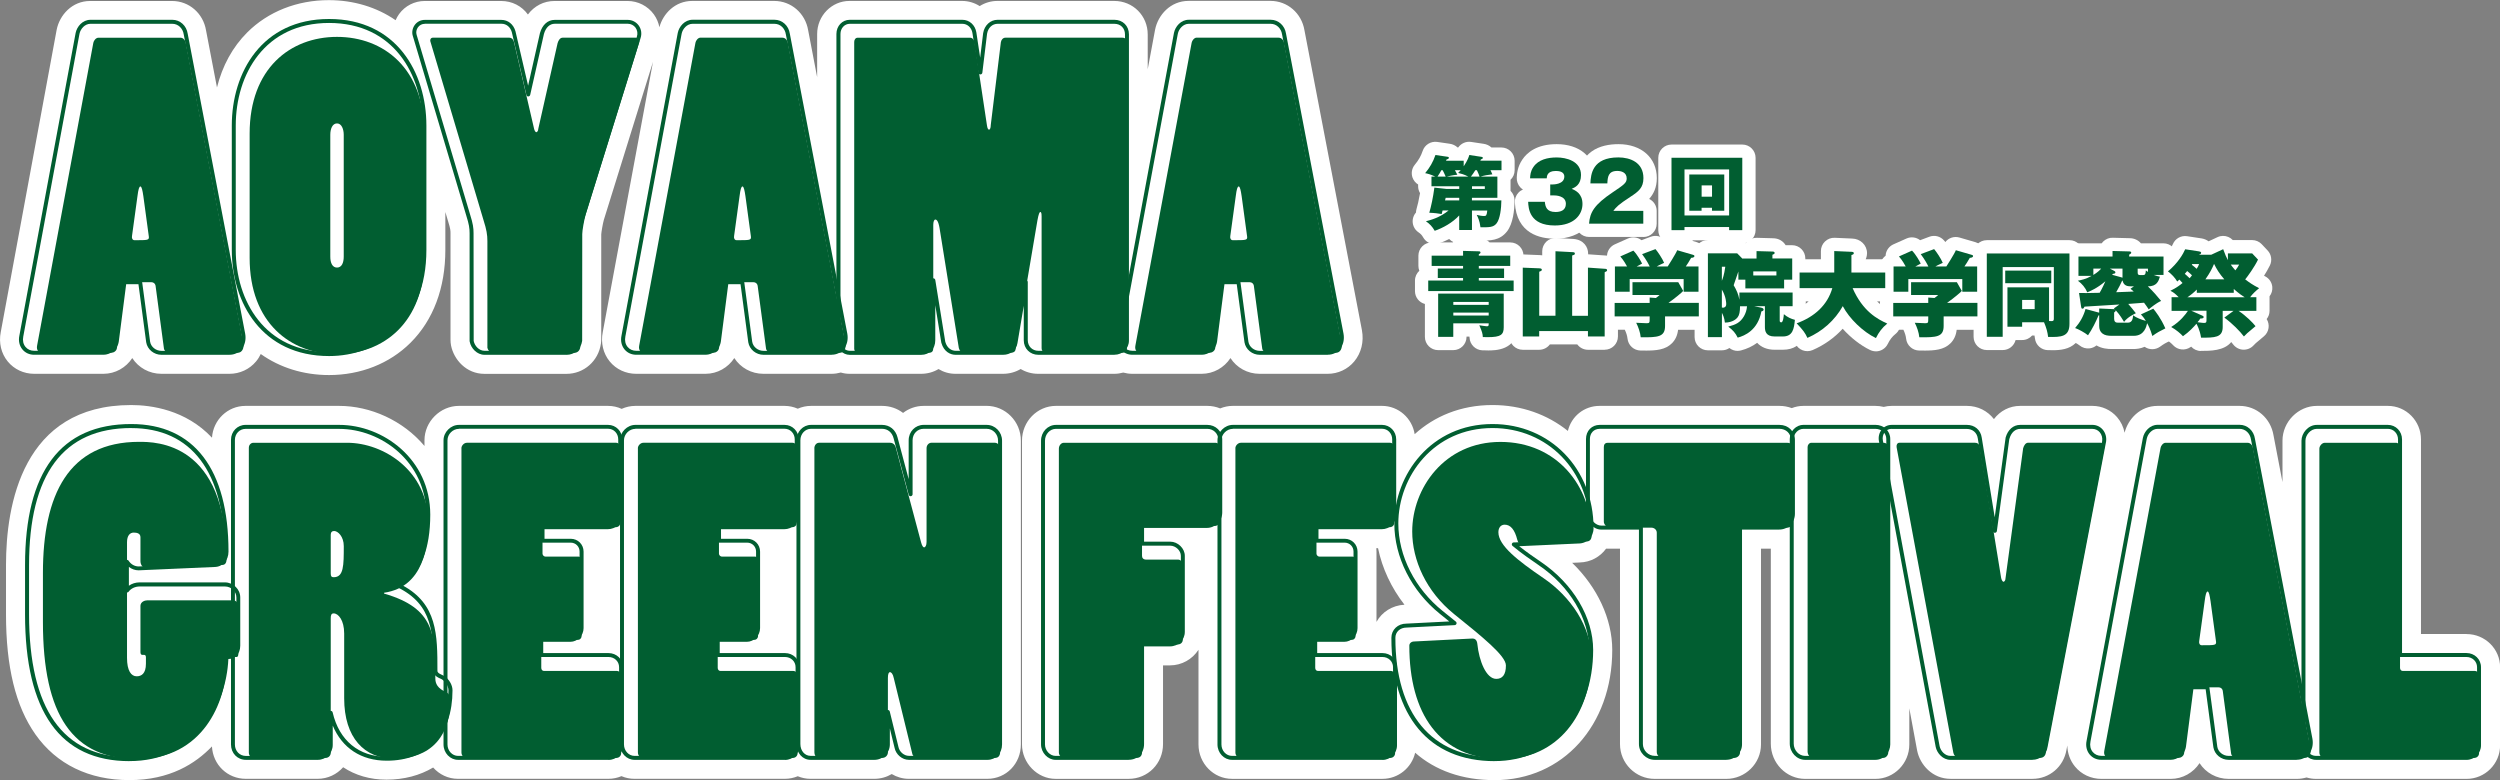 <?xml version="1.0" encoding="UTF-8"?>
<svg id="_レイヤー_2" data-name="レイヤー 2" xmlns="http://www.w3.org/2000/svg" width="561.92" height="175.34" viewBox="0 0 561.92 175.34">
  <rect x="0" y="0" width="561.92" height="175.34" fill="#808080" stroke="none"/>
  <defs>
    <style>
      .cls-1 {
        fill: #fff;
      }

      .cls-2 {
        fill: #015e31;
      }
    </style>
  </defs>
  <g id="_レイヤー_8" data-name="レイヤー 8">
    <g>
      <g>
        <path class="cls-1" d="M7.67,84.02h15.58c2.67,0,5.08-1.39,6.48-3.54,1.38,2.15,3.81,3.54,6.55,3.54h15.3c2.32,0,4.5-1.01,5.97-2.78.43-.51.78-1.07,1.06-1.67,4.31,3.07,9.63,4.73,15.35,4.73,7.09,0,13.59-2.57,18.3-7.25,5.13-5.1,7.84-12.32,7.84-20.88v-8.52l.58,1.97s.02.08.04.12c.54,1.71.54,2.15.54,2.66v23.99c0,.42.04.85.12,1.27.63,3.16,3.41,6.37,7.51,6.37h18.42c3.93,0,7.19-2.86,7.76-6.81.04-.31.07-.61.07-.92v-23.62c.03-.56.34-2.37.58-3.25l11.05-35.52-11.29,60.73c-.48,2.4.09,4.81,1.57,6.61,1.44,1.76,3.61,2.77,5.94,2.77h15.58c2.67,0,5.08-1.39,6.48-3.54,1.38,2.15,3.81,3.54,6.55,3.54h15.3c.72,0,1.42-.11,2.09-.29.63.19,1.29.29,1.97.29h16.05c1.47,0,2.81-.39,3.94-1.07,1.13.69,2.43,1.07,3.8,1.07h10.67c1.48,0,2.84-.39,4-1.08,1.14.69,2.48,1.08,3.94,1.08h17.09c.7,0,1.37-.1,2.02-.28.66.18,1.34.28,2.04.28h15.58c2.67,0,5.08-1.39,6.48-3.54,1.38,2.15,3.81,3.54,6.55,3.54h15.3c2.32,0,4.5-1.01,5.97-2.78,1.57-1.88,2.21-4.42,1.73-7.02l-12.92-67.42c-.64-3.84-3.82-6.6-7.63-6.6h-18.42c-4.09,0-6.87,3.2-7.52,6.45l-1.66,8.91v-7.81c0-4.23-3.31-7.54-7.54-7.54h-26.25c-1.45,0-2.82.42-3.98,1.16-1.15-.74-2.51-1.16-3.96-1.16h-25.31c-4,0-7.26,3.34-7.26,7.44v9.7l-2.02-10.54c-.64-3.84-3.82-6.6-7.63-6.6h-18.42c-3.86,0-6.56,2.85-7.39,5.91-.2-1.02-.61-2.01-1.23-2.87-1.37-1.9-3.58-3.03-5.92-3.03h-16.43c-2.41,0-4.55,1.13-5.97,3.04-1.39-1.91-3.56-3.04-6.02-3.04h-17.19c-2.27,0-4.42,1.1-5.75,2.94-.31.43-.57.9-.78,1.38-4.24-2.92-9.43-4.51-15.01-4.51-7.14,0-13.66,2.58-18.35,7.27-3.29,3.29-5.58,7.49-6.79,12.36l-2.46-12.84c-.64-3.84-3.82-6.6-7.63-6.6h-18.42c-4.09,0-6.87,3.2-7.52,6.45L.17,74.64c-.48,2.4.09,4.81,1.57,6.61,1.44,1.76,3.61,2.77,5.94,2.77Z"/>
        <path class="cls-1" d="M221.77,91.23h-14.17c-1.73,0-3.34.59-4.62,1.58-1.32-1.01-2.95-1.58-4.73-1.58h-15.96c-1.06,0-2.06.23-2.98.63-.91-.4-1.92-.63-2.97-.63h-33.53c-1.09,0-2.13.24-3.08.67-.93-.43-1.97-.67-3.06-.67h-33.53c-4.19,0-7.73,3.54-7.73,7.73v1.28c-4.84-5.76-12.18-9.01-19.19-9.01h-21.06c-3.99,0-7.26,3.16-7.51,7.15-5.92-6.3-13.72-7.34-18.17-7.34-24.47,0-28.13,22.53-28.13,35.96v11.05c0,11.86,2.16,20.69,6.6,27,4.74,6.73,12.05,10.29,21.14,10.29s14.84-3.7,18.55-7.57c.22,4.12,3.48,7.28,7.61,7.28h16.15c2.28,0,4.33-1.01,5.73-2.6,2.72,1.8,6.02,2.79,9.75,2.79,3.92,0,7.52-.95,10.48-2.73,1.38,1.56,3.36,2.54,5.57,2.54h33.81c1.04,0,2.04-.21,2.95-.6.9.39,1.88.6,2.91.6h33.81c1.03,0,2.01-.21,2.9-.58.88.37,1.84.58,2.86.58h14.35c1.43,0,2.77-.39,3.92-1.07,1.13.68,2.45,1.07,3.82,1.07h17.66c4.23,0,7.54-3.39,7.54-7.73v-68.28c0-4.31-3.47-7.82-7.73-7.82Z"/>
        <path class="cls-1" d="M554.38,142.51h-10.22v-43.74c0-4.16-3.34-7.54-7.44-7.54h-15.96c-4.19,0-7.73,3.58-7.73,7.82v9.32l-2.02-10.54c-.64-3.84-3.82-6.6-7.63-6.6h-18.42c-3.92,0-6.63,2.93-7.42,6.03-.25-1.29-.83-2.51-1.7-3.51-1.39-1.6-3.4-2.52-5.52-2.52h-16.24c-2.38,0-4.49,1.1-5.91,2.97-1.4-1.83-3.6-2.97-6.08-2.97h-16.9c-.61,0-1.21.08-1.79.23-.61-.15-1.24-.23-1.9-.23h-16.15c-.92,0-1.8.18-2.62.5-.86-.32-1.79-.5-2.77-.5h-40.42c-3.5,0-6.35,2.36-7.13,5.63-4.57-3.67-10.42-5.82-16.95-5.82-7.18,0-13.1,2.57-17.49,6.55-.56-3.6-3.64-6.36-7.34-6.36h-33.53c-1,0-1.96.21-2.85.57-.9-.37-1.88-.57-2.91-.57h-34c-4.21,0-7.63,3.51-7.63,7.82v68.28c0,4.19,3.45,7.73,7.54,7.73h16.43c4.33,0,7.73-3.44,7.73-7.82v-17.68h1.53c2.71,0,5.08-1.4,6.44-3.51v21.28c0,4.26,3.38,7.73,7.54,7.73h33.81c3.58,0,6.58-2.52,7.35-5.87,4.54,4,10.58,6.16,17.87,6.16,15.31,0,26.43-12.31,26.43-29.26,0-6.98-3.36-14.11-9.01-19.58l1.68-.08c2.47-.06,4.61-1.27,5.95-3.11h3.12v43.93c0,4.31,3.51,7.82,7.82,7.82h16.05c4.31,0,7.82-3.47,7.82-7.73v-44.02h2.21v43.83c0,4.37,3.47,7.92,7.73,7.92h15.77c4.21,0,7.63-3.47,7.63-7.73v-8.13l1.76,9.5c.63,3.16,3.42,6.35,7.51,6.35h18.42c3.81,0,6.99-2.72,7.63-6.5l.19-1c.04,1.75.64,3.41,1.73,4.74,1.44,1.76,3.61,2.77,5.94,2.77h15.58c2.67,0,5.08-1.39,6.48-3.54,1.38,2.15,3.81,3.54,6.55,3.54h15.3c.76,0,1.49-.12,2.2-.32.68.21,1.4.32,2.15.32h33.81c4.16,0,7.54-3.38,7.54-7.54v-17.57c0-4.1-3.38-7.44-7.54-7.44ZM309.39,139.78v-15.79c0-.26-.01-.52-.04-.77h.39c.94,4.53,2.97,8.89,5.94,12.7-2.75.14-5.07,1.65-6.29,3.86Z"/>
      </g>
      <g>
        <path class="cls-2" d="M51.59,79.75h-15.3c-1.69,0-3.16-1.21-3.43-2.81l-1.74-13.06h-2.76l-1.66,12.88c-.27,1.87-1.96,2.98-3.44,2.98H7.67c-1.06,0-2-.43-2.64-1.21-.67-.82-.92-1.91-.68-3.07L17,7.41c.29-1.44,1.55-2.96,3.33-2.96h18.42c1.73,0,3.18,1.32,3.44,3.14l12.92,67.42c.24,1.3-.06,2.57-.82,3.48-.67.81-1.63,1.25-2.69,1.25ZM27.97,62.99h3.54c.22,0,.41.17.44.39l1.79,13.43c.19,1.16,1.29,2.05,2.55,2.05h15.3c.8,0,1.51-.33,2.01-.93.59-.71.82-1.71.63-2.74L41.3,7.75c-.2-1.4-1.27-2.4-2.56-2.4h-18.42c-1.25,0-2.23,1.14-2.45,2.23L5.23,75.64c-.18.9,0,1.72.5,2.33.47.57,1.16.88,1.95.88h15.58c1.1,0,2.36-.83,2.56-2.21l1.71-13.26c.03-.22.22-.39.44-.39Z"/>
        <path class="cls-2" d="M73.97,80.03c-15.11,0-21.87-11.98-21.87-23.86v-27.95c0-11.92,6.76-23.95,21.87-23.95s21.87,12.03,21.87,23.95v27.95c0,16.48-10.99,23.86-21.87,23.86ZM73.97,5.16c-14.49,0-20.98,11.58-20.98,23.06v27.95c0,11.43,6.49,22.96,20.98,22.96,10.44,0,20.98-7.1,20.98-22.96v-27.95c0-11.48-6.49-23.06-20.98-23.06Z"/>
        <path class="cls-2" d="M127.32,79.75h-18.42c-1.71,0-3.04-1.49-3.32-2.93l-.03-.17v-24.25c0-1.07-.12-1.97-.75-3.95l-12.01-40.36c-.26-.78-.1-1.73.42-2.46.53-.74,1.36-1.16,2.28-1.16h17.19c1.51,0,2.73.98,3.18,2.56l2.84,12.22,2.66-11.81c.53-1.87,1.76-2.97,3.31-2.97h16.43c.97,0,1.89.47,2.46,1.26.58.81.74,1.86.42,2.82l-12.36,39.71c-.33,1.18-.75,3.58-.75,4.34l-.02,24.02c-.27,1.85-1.72,3.14-3.53,3.14ZM95.5,5.35c-.63,0-1.2.29-1.56.79-.36.5-.47,1.14-.3,1.67l12.01,40.37c.66,2.08.79,3.05.79,4.21l.03,24.25c.22,1.09,1.19,2.21,2.45,2.21h18.42c1.36,0,2.45-.98,2.65-2.38l.02-.12v-23.77c0-.84.42-3.33.78-4.6l12.36-39.73c.23-.69.12-1.45-.29-2.02-.4-.55-1.05-.89-1.73-.89h-16.43c-1.14,0-2.03.84-2.44,2.3l-3.09,13.69c-.05.2-.23.35-.43.35h0c-.21,0-.39-.14-.43-.35l-3.27-14.1c-.33-1.16-1.22-1.89-2.32-1.89h-17.19Z"/>
        <path class="cls-2" d="M186.92,79.75h-15.3c-1.69,0-3.16-1.21-3.43-2.81l-1.74-13.06h-2.76l-1.66,12.88c-.27,1.87-1.96,2.98-3.44,2.98h-15.58c-1.06,0-2-.43-2.64-1.21-.67-.82-.92-1.91-.68-3.07l12.65-68.06c.29-1.44,1.55-2.96,3.33-2.96h18.42c1.73,0,3.18,1.32,3.44,3.14l12.92,67.42c.24,1.3-.06,2.57-.82,3.48-.67.81-1.63,1.25-2.69,1.25ZM163.3,62.99h3.54c.22,0,.41.17.44.39l1.79,13.43c.19,1.16,1.29,2.05,2.55,2.05h15.3c.8,0,1.51-.33,2.01-.93.59-.71.82-1.71.63-2.74l-12.92-67.44c-.2-1.4-1.27-2.4-2.56-2.4h-18.42c-1.25,0-2.23,1.14-2.45,2.23l-12.65,68.06c-.18.9,0,1.72.5,2.33.47.57,1.16.88,1.95.88h15.58c1.1,0,2.36-.83,2.56-2.21l1.71-13.26c.03-.22.22-.39.44-.39Z"/>
        <path class="cls-2" d="M250.47,79.75h-17.09c-1.86,0-3.27-1.41-3.27-3.27v-7.75l-1.42,8.41c-.26,1.56-1.56,2.61-3.24,2.61h-10.67c-1.17,0-2.62-.7-3.18-2.65l-.03-.1-1.35-8.41v7.9c0,1.93-1.31,3.27-3.18,3.27h-16.05c-1.59,0-2.99-1.44-2.99-3.08V7.63c0-1.78,1.31-3.18,2.99-3.18h25.31c1.58,0,2.87,1.15,3.15,2.81l.86,5.71.67-5.52c.29-1.77,1.63-3,3.25-3h26.25c1.89,0,3.27,1.38,3.27,3.27v68.84c0,1.78-1.44,3.18-3.27,3.18ZM230.56,62.97s.02,0,.04,0c.23.02.41.21.41.44v13.06c0,1.36,1.02,2.38,2.38,2.38h17.09c1.33,0,2.38-1,2.38-2.28V7.73c0-1.4-.98-2.38-2.38-2.38h-26.25c-1.2,0-2.15.9-2.37,2.24l-1.06,8.75c-.03.22-.21.39-.44.39h0c-.22,0-.41-.16-.44-.38l-1.35-8.94c-.2-1.21-1.13-2.06-2.26-2.06h-25.31c-1.17,0-2.09,1-2.09,2.28v69.03c0,1.17.98,2.19,2.09,2.19h16.05c1.39,0,2.28-.93,2.28-2.38v-13.48c0-.23.18-.43.41-.44.23-.01.44.14.48.37l2.25,13.92c.42,1.48,1.48,2.01,2.33,2.01h10.67c1.22,0,2.17-.75,2.36-1.87l2.31-13.64c.04-.22.22-.37.44-.37Z"/>
        <path class="cls-2" d="M298.45,79.75h-15.3c-1.69,0-3.16-1.21-3.43-2.81l-1.74-13.06h-2.76l-1.66,12.88c-.27,1.87-1.96,2.98-3.44,2.98h-15.58c-1.06,0-2-.43-2.64-1.21-.67-.82-.92-1.91-.68-3.07l12.65-68.06c.29-1.44,1.55-2.96,3.33-2.96h18.42c1.73,0,3.18,1.32,3.44,3.14l12.92,67.42c.24,1.3-.06,2.57-.82,3.48-.67.81-1.63,1.25-2.69,1.25ZM274.83,62.99h3.54c.22,0,.41.17.44.39l1.79,13.43c.19,1.16,1.29,2.05,2.55,2.05h15.3c.8,0,1.51-.33,2.01-.93.59-.71.82-1.71.63-2.74l-12.92-67.44c-.2-1.4-1.27-2.4-2.56-2.4h-18.42c-1.25,0-2.23,1.14-2.45,2.23l-12.65,68.06c-.18.9,0,1.72.5,2.33.47.57,1.16.88,1.95.88h15.58c1.1,0,2.36-.83,2.56-2.21l1.71-13.26c.03-.22.22-.39.44-.39Z"/>
        <path class="cls-2" d="M29.11,171.08c-15.58,0-23.48-11.11-23.48-33.02v-11.05c0-21.03,8.03-31.7,23.86-31.7,14.11,0,21.87,10.18,21.87,28.67,0,2-1.34,3.46-3.18,3.46q-17.01.75-17.02.75h0c-.8,0-1.57-.28-2.19-.77v4.23c.67-.48,1.52-.75,2.4-.75h19.17c1.88,0,3.46,1.54,3.46,3.37v10.86c0,1.96-1.31,2.99-2.61,2.99h-.06c-.24,5.4-2.12,10.79-5.21,14.85-4.03,5.3-9.91,8.1-17.02,8.1ZM29.49,96.21c-15.24,0-22.96,10.36-22.96,30.8v11.05c0,21.32,7.6,32.12,22.59,32.12,16.4,0,21.14-14.73,21.35-22.51,0-.24.2-.43.45-.43h.49c.85,0,1.72-.65,1.72-2.09v-10.86c0-1.34-1.17-2.47-2.57-2.47h-19.17c-1.01,0-1.96.45-2.48,1.17-.11.16-.32.22-.5.16-.18-.06-.31-.23-.31-.42v-6.44c0-.2.13-.37.32-.43.19-.06.39.02.5.19.51.79,1.35,1.27,2.26,1.27h0s17-.75,17-.75c1.34,0,2.3-1.08,2.3-2.57,0-17.92-7.45-27.78-20.98-27.78Z"/>
        <path class="cls-2" d="M86.91,170.98c-5.72,0-10.01-2.84-12.12-7.89v4.34c0,1.85-1.51,3.36-3.36,3.36h-16.15c-1.92,0-3.36-1.49-3.36-3.46v-68.47c0-1.89,1.44-3.36,3.27-3.36h21.06c9.84,0,20.46,7.71,20.46,20.17,0,7.69-2.11,13.03-6.27,15.88,7.88,4.22,7.88,11.16,7.88,19.16,0,.26,0,.57,1.16,1.05l.3.15c1.12.67,1.93,2.03,1.93,3.24,0,9.91-5.53,15.83-14.79,15.83ZM74.34,159.78c.21,0,.39.14.43.35,1.47,6.33,5.9,9.96,12.13,9.96,8.7,0,13.9-5.58,13.9-14.94,0-.88-.66-1.97-1.5-2.47l-.18-.09c-1.59-.65-1.72-1.31-1.72-1.88,0-8.26,0-14.78-8.08-18.71-.15-.07-.24-.22-.25-.38,0-.16.08-.32.22-.4,4.32-2.55,6.51-7.78,6.51-15.54,0-11.91-10.16-19.28-19.56-19.28h-21.06c-1.33,0-2.38,1.09-2.38,2.47v68.47c0,1.46,1.06,2.57,2.47,2.57h16.15c1.36,0,2.47-1.11,2.47-2.47v-7.2c0-.23.17-.42.4-.44.02,0,.03,0,.05,0Z"/>
        <path class="cls-2" d="M136.77,170.79h-33.81c-1.8,0-3.27-1.55-3.27-3.46v-68.37c0-1.84,1.62-3.46,3.46-3.46h33.53c1.78,0,3.18,1.44,3.18,3.27v17c0,1.78-1.44,3.18-3.27,3.18h-14.2v2.15h5.89c1.62,0,2.89,1.27,2.89,2.89v17.19c0,1.67-1.37,3.08-2.99,3.08h-6.08v2.53h14.67c1.83,0,3.27,1.4,3.27,3.18v17.57c0,1.8-1.47,3.27-3.27,3.27ZM103.15,96.39c-1.37,0-2.57,1.2-2.57,2.57v68.37c0,1.42,1.07,2.57,2.38,2.57h33.81c1.31,0,2.38-1.07,2.38-2.38v-17.57c0-1.28-1.04-2.28-2.38-2.28h-15.12c-.25,0-.45-.2-.45-.45v-3.42c0-.25.2-.45.45-.45h6.53c1.13,0,2.09-1,2.09-2.19v-17.19c0-1.12-.88-2-2-2h-6.34c-.25,0-.45-.2-.45-.45v-3.04c0-.25.2-.45.45-.45h14.65c1.33,0,2.38-1,2.38-2.28v-17c0-1.33-1-2.38-2.28-2.38h-33.53Z"/>
        <path class="cls-2" d="M176.44,170.79h-33.81c-1.8,0-3.27-1.55-3.27-3.46v-68.37c0-1.84,1.62-3.46,3.46-3.46h33.53c1.78,0,3.18,1.44,3.18,3.27v17c0,1.78-1.44,3.18-3.27,3.18h-14.2v2.15h5.89c1.62,0,2.89,1.27,2.89,2.89v17.19c0,1.67-1.37,3.08-2.99,3.08h-6.08v2.53h14.67c1.83,0,3.27,1.4,3.27,3.18v17.57c0,1.8-1.47,3.27-3.27,3.27ZM142.82,96.39c-1.37,0-2.57,1.2-2.57,2.57v68.37c0,1.42,1.07,2.57,2.38,2.57h33.81c1.31,0,2.38-1.07,2.38-2.38v-17.57c0-1.28-1.04-2.28-2.38-2.28h-15.12c-.25,0-.45-.2-.45-.45v-3.42c0-.25.2-.45.45-.45h6.53c1.13,0,2.09-1,2.09-2.19v-17.19c0-1.12-.88-2-2-2h-6.34c-.25,0-.45-.2-.45-.45v-3.04c0-.25.2-.45.45-.45h14.65c1.33,0,2.38-1,2.38-2.28v-17c0-1.33-1-2.38-2.28-2.38h-33.53Z"/>
        <path class="cls-2" d="M221.95,170.79h-17.66c-1.5,0-2.92-1.19-3.22-2.71l-1.06-4.35v3.6c0,1.88-1.58,3.46-3.46,3.46h-14.35c-1.81,0-3.18-1.53-3.18-3.55v-68.28c0-1.91,1.47-3.46,3.27-3.46h15.96c1.72,0,3.05,1.08,3.49,2.82l2.5,9.37v-8.73c0-1.94,1.48-3.46,3.36-3.46h14.17c1.91,0,3.46,1.59,3.46,3.55v68.28c0,1.97-1.41,3.46-3.27,3.46ZM199.56,159.58c.2,0,.38.14.43.34l1.95,7.96c.22,1.12,1.28,2.01,2.35,2.01h17.66c1.36,0,2.38-1.1,2.38-2.57v-68.28c0-1.47-1.15-2.66-2.57-2.66h-14.17c-1.39,0-2.47,1.13-2.47,2.57v12.14c0,.22-.17.41-.39.44-.23.03-.43-.11-.49-.33l-3.38-12.66c-.34-1.35-1.32-2.16-2.62-2.16h-15.96c-1.31,0-2.38,1.15-2.38,2.57v68.28c0,1.52.98,2.66,2.28,2.66h14.35c1.39,0,2.57-1.18,2.57-2.57v-7.3c0-.23.17-.42.39-.44.02,0,.04,0,.05,0Z"/>
        <path class="cls-2" d="M253.69,170.79h-16.43c-1.74,0-3.27-1.62-3.27-3.46v-68.28c0-1.96,1.51-3.55,3.37-3.55h34c1.89,0,3.36,1.44,3.36,3.27v16.43c0,1.88-1.58,3.46-3.46,3.46h-14.11v3.09h5.89c1.71,0,3.27,1.51,3.27,3.18v17.09c0,1.83-1.48,3.27-3.36,3.27h-5.8v21.94c0,2.06-1.46,3.55-3.46,3.55ZM237.35,96.39c-1.36,0-2.47,1.19-2.47,2.66v68.28c0,1.37,1.11,2.57,2.38,2.57h16.43c1.54,0,2.57-1.07,2.57-2.66v-22.39c0-.25.2-.45.45-.45h6.24c1.39,0,2.47-1.04,2.47-2.38v-17.09c0-1.17-1.16-2.28-2.38-2.28h-6.34c-.25,0-.45-.2-.45-.45v-3.98c0-.25.2-.45.45-.45h14.55c1.39,0,2.57-1.18,2.57-2.57v-16.43c0-1.33-1.09-2.38-2.47-2.38h-34Z"/>
        <path class="cls-2" d="M310.73,170.79h-33.81c-1.8,0-3.27-1.55-3.27-3.46v-68.37c0-1.84,1.62-3.46,3.46-3.46h33.53c1.78,0,3.18,1.44,3.18,3.27v17c0,1.78-1.44,3.18-3.27,3.18h-14.2v2.15h5.89c1.62,0,2.89,1.27,2.89,2.89v17.19c0,1.67-1.37,3.08-2.99,3.08h-6.08v2.53h14.67c1.83,0,3.27,1.4,3.27,3.18v17.57c0,1.8-1.47,3.27-3.27,3.27ZM277.11,96.39c-1.37,0-2.57,1.2-2.57,2.57v68.37c0,1.42,1.07,2.57,2.38,2.57h33.81c1.31,0,2.38-1.07,2.38-2.38v-17.57c0-1.28-1.04-2.28-2.38-2.28h-15.12c-.25,0-.45-.2-.45-.45v-3.42c0-.25.2-.45.45-.45h6.53c1.13,0,2.09-1,2.09-2.19v-17.19c0-1.12-.88-2-2-2h-6.34c-.25,0-.45-.2-.45-.45v-3.04c0-.25.2-.45.45-.45h14.65c1.33,0,2.38-1,2.38-2.28v-17c0-1.33-1-2.38-2.28-2.38h-33.53Z"/>
        <path class="cls-2" d="M335.94,171.08c-14.74,0-23.2-10.11-23.2-27.73,0-1.81,1.45-3.18,3.36-3.18l9.65-.49c-.93-.75-2.08-1.68-2.08-1.68-6.43-5.19-10.27-12.79-10.27-20.34,0-10.98,8.25-22.35,22.06-22.35,12.96,0,22.72,10.05,22.72,23.39,0,1.97-1.45,3.46-3.36,3.46-8.44.39-11.92.55-13.36.61,1.72,1.36,3.58,2.64,4.88,3.52,7.25,4.91,11.75,12.49,11.75,19.79,0,14.71-9.11,24.99-22.16,24.99ZM335.47,96.21c-13.25,0-21.17,10.91-21.17,21.45,0,7.29,3.72,14.63,9.94,19.65,0,0,2.24,1.81,2.99,2.41.14.12.2.31.14.48-.06.18-.22.3-.4.31l-10.84.55c-1.43,0-2.49.98-2.49,2.28,0,17.06,8.13,26.84,22.3,26.84,12.52,0,21.26-9.91,21.26-24.1,0-7.01-4.35-14.31-11.35-19.05-1.56-1.07-3.9-2.67-5.88-4.33-.15-.12-.2-.33-.13-.5.07-.18.22-.29.44-.28h.17s14.35-.65,14.35-.65c1.43,0,2.49-1.1,2.49-2.57,0-12.82-9.39-22.49-21.83-22.49Z"/>
        <path class="cls-2" d="M387.98,170.79h-16.05c-1.93,0-3.55-1.63-3.55-3.55v-48.2h-8.44c-1.78,0-3.46-1.73-3.46-3.55v-16.81c0-1.84,1.3-3.18,3.08-3.18h40.42c1.97,0,3.46,1.45,3.46,3.36v16.62c0,1.99-1.56,3.55-3.55,3.55h-8.34v48.29c0,1.91-1.6,3.46-3.55,3.46ZM359.55,96.39c-1.29,0-2.19.94-2.19,2.28v16.81c0,1.32,1.29,2.66,2.57,2.66h8.89c.25,0,.45.2.45.45v48.64c0,1.44,1.22,2.66,2.66,2.66h16.05c1.47,0,2.66-1.15,2.66-2.57v-48.74c0-.25.2-.45.45-.45h8.79c1.49,0,2.66-1.17,2.66-2.66v-16.62c0-1.41-1.1-2.47-2.57-2.47h-40.42Z"/>
        <path class="cls-2" d="M421.51,170.79h-15.77c-1.88,0-3.46-1.67-3.46-3.65v-68.47c0-1.72,1.41-3.18,3.08-3.18h16.15c1.92,0,3.36,1.37,3.36,3.18v68.66c0,1.67-1.35,3.46-3.36,3.46ZM405.36,96.39c-1.19,0-2.19,1.05-2.19,2.28v68.47c0,1.49,1.17,2.76,2.57,2.76h15.77c1.48,0,2.47-1.33,2.47-2.57v-68.66c0-1.3-1.06-2.28-2.47-2.28h-16.15Z"/>
        <path class="cls-2" d="M456.82,170.79h-18.42c-1.71,0-3.03-1.49-3.32-2.92l-12.75-68.69c-.19-.94.04-1.92.63-2.64.54-.66,1.36-1.04,2.23-1.04h16.9c1.76,0,3.1,1.15,3.34,2.86l2.92,17.92,2.45-17.93c.51-1.78,1.73-2.85,3.28-2.85h16.24c.88,0,1.71.38,2.29,1.05.63.73.91,1.72.77,2.72l-13.14,68.57c-.24,1.7-1.68,2.94-3.42,2.94ZM425.19,96.39c-.6,0-1.16.26-1.54.72-.41.5-.58,1.23-.44,1.9l12.75,68.69c.22,1.08,1.19,2.2,2.44,2.2h18.42c1.29,0,2.36-.92,2.54-2.2l13.14-68.57c.1-.73-.1-1.46-.56-1.99-.41-.47-1-.74-1.62-.74h-16.24c-1.12,0-2.03.82-2.42,2.2l-.04.12-2.79,20.65c-.03.22-.22.38-.44.39-.26-.02-.41-.16-.45-.37l-3.4-20.88c-.18-1.26-1.17-2.1-2.46-2.1h-16.9Z"/>
        <path class="cls-2" d="M516.23,170.79h-15.3c-1.69,0-3.16-1.21-3.43-2.81l-1.74-13.06h-2.76l-1.66,12.88c-.27,1.87-1.96,2.98-3.44,2.98h-15.58c-1.06,0-2-.43-2.64-1.21-.67-.82-.92-1.91-.68-3.07l12.65-68.06c.29-1.44,1.55-2.96,3.33-2.96h18.42c1.73,0,3.18,1.32,3.44,3.14l12.92,67.42c.24,1.3-.06,2.57-.82,3.48-.67.81-1.63,1.25-2.69,1.25ZM492.61,154.03h3.54c.22,0,.41.17.44.39l1.79,13.43c.19,1.16,1.29,2.05,2.55,2.05h15.3c.8,0,1.51-.33,2.01-.93.59-.71.82-1.71.63-2.74l-12.92-67.44c-.2-1.4-1.27-2.4-2.56-2.4h-18.42c-1.25,0-2.23,1.14-2.45,2.23l-12.65,68.06c-.18.9,0,1.72.5,2.33.47.57,1.16.88,1.95.88h15.58c1.1,0,2.36-.83,2.56-2.21l1.71-13.26c.03-.22.22-.39.44-.39Z"/>
        <path class="cls-2" d="M554.38,170.79h-33.81c-1.8,0-3.27-1.55-3.27-3.46v-68.28c0-1.68,1.48-3.55,3.46-3.55h15.96c1.78,0,3.18,1.44,3.18,3.27v48.01h14.48c1.83,0,3.27,1.4,3.27,3.18v17.57c0,1.8-1.47,3.27-3.27,3.27ZM520.76,96.39c-1.45,0-2.57,1.43-2.57,2.66v68.28c0,1.42,1.07,2.57,2.38,2.57h33.81c1.31,0,2.38-1.07,2.38-2.38v-17.57c0-1.28-1.04-2.28-2.38-2.28h-14.93c-.25,0-.45-.2-.45-.45v-48.45c0-1.33-1-2.38-2.28-2.38h-15.96Z"/>
      </g>
      <g>
        <g>
          <path class="cls-1" d="M322.49,54.88c-1.04,0-2.04-.55-2.59-1.5-.31-.55-.57-.82-1.08-1.17-.97-.66-1.46-1.83-1.26-2.98.1-.56.35-1.06.71-1.47,0-.25.04-.51.11-.76.24-.83.54-2.05.8-3.59-.27-.45-.43-.98-.43-1.54v-.4c-.58-.35-1.02-.9-1.26-1.55-.35-.99-.15-2.1.52-2.9.83-.99,1.4-2,1.76-3.1.45-1.37,1.83-2.22,3.26-2.02l2.76.4c.72.09,1.35.4,1.83.85h.14c.63-.91,1.74-1.42,2.89-1.25l2.79.42c.69.09,1.31.39,1.79.83h2.23c1.65,0,2.98,1.34,2.98,2.98v2.13c0,.85-.35,1.61-.92,2.15v2.49s.03.03.04.04c.56.57.87,1.33.86,2.13-.02,2.19-.33,5.17-1.68,6.93-1.65,2.11-3.78,2.09-6.04,2.07-.02,0-.03,0-.05,0-.51.4-1.14.63-1.84.63h-2.87c-.88,0-1.66-.38-2.21-.98-.74.38-1.52.71-2.31.99-.32.11-.66.17-.98.17Z"/>
          <path class="cls-1" d="M349.46,53.65c-3.2,0-8.61-1.06-8.97-8.15-.04-.82.25-1.62.82-2.21.28-.3.62-.53,1-.69-.21-.13-.4-.29-.57-.46-.56-.59-.86-1.39-.82-2.2.04-.84.12-2.4,1.25-4.07,1.05-1.58,3.26-3.47,7.72-3.47,5.05,0,8.45,2.79,8.45,6.93,0,1.12-.21,2.1-.64,2.96.64,1,.96,2.19.96,3.56,0,3.77-2.88,7.82-9.21,7.82ZM349.68,46.94h0,0Z"/>
          <path class="cls-1" d="M369.36,53.26h-12.19c-.83,0-1.62-.34-2.18-.95-.56-.61-.85-1.42-.79-2.25.17-2.34.9-4.17,2.53-5.95-.53-.14-1.02-.42-1.4-.83-.56-.59-.86-1.38-.82-2.19.32-7.19,5.22-8.69,9.28-8.69,5.15,0,8.61,3.07,8.61,7.64,0,2.13-.76,3.6-1.72,4.67,1,.48,1.69,1.5,1.69,2.69v2.89c0,1.65-1.34,2.98-2.98,2.98Z"/>
          <path class="cls-1" d="M391.61,54.72h-2.96c-.73,0-1.41-.26-1.92-.7h-6.18c-.52.44-1.19.7-1.92.7h-2.92c-1.65,0-2.98-1.34-2.98-2.98v-16.27c0-1.65,1.34-2.98,2.98-2.98h15.91c1.65,0,2.98,1.34,2.98,2.98v16.27c0,1.65-1.34,2.98-2.98,2.98Z"/>
          <path class="cls-1" d="M334.42,78.76c-.44,0-.64,0-1.24-.02-1.54-.06-2.78-1.28-2.87-2.81,0-.09,0-.17-.03-.27h-.65v.06c0,1.65-1.34,2.98-2.98,2.98h-3.4c-1.65,0-2.98-1.34-2.98-2.98v-7.4c-1.29-.33-2.23-1.5-2.23-2.89v-2.36c0-.88.38-1.66.98-2.21-.13-.34-.21-.71-.21-1.09v-2.3c0-1.65,1.34-2.98,2.98-2.98h4.75c.07-.08.14-.17.22-.24.58-.56,1.37-.87,2.17-.84l3.61.1h0c.88,0,1.69.38,2.28.98h4.63c1.65,0,2.98,1.34,2.98,2.98v2.3c0,.38-.07.75-.21,1.09.6.55.98,1.33.98,2.21v2.36c0,1.39-.95,2.56-2.23,2.89v5.23c0,5.22-4.93,5.22-6.55,5.22Z"/>
          <path class="cls-1" d="M360.68,78.62h-3.76c-.98,0-1.86-.48-2.4-1.21h-6.16c-.54.73-1.42,1.21-2.4,1.21h-3.69c-1.65,0-2.98-1.34-2.98-2.98v-15.47c0-.81.33-1.59.92-2.15s1.38-.86,2.18-.83l3.74.15c.18,0,.35.03.51.05v-.91c0-.82.34-1.6.93-2.17.59-.56,1.39-.86,2.21-.81l3.92.21c2.27.19,3.26,1.84,3.26,3.29,0,.06,0,.11,0,.17.06,0,.11,0,.17,0l3.88.27c2.22.22,3.19,1.86,3.19,3.29,0,.78-.23,1.38-.54,1.84v13.06c0,1.65-1.34,2.98-2.98,2.98Z"/>
          <path class="cls-1" d="M369.86,78.79c-.36,0-.73,0-1.11,0-1.53-.02-2.79-1.18-2.94-2.7-.05-.55-.29-1.33-.61-1.98h-2.29c-1.65,0-2.98-1.34-2.98-2.98v-3.03c0-.48.11-.93.31-1.33-.16-.37-.25-.77-.25-1.2v-5.68c0-.99.48-1.86,1.21-2.4,0-.16.03-.32.06-.47.2-.93.83-1.71,1.7-2.1l2.94-1.31c1.02-.46,2.2-.3,3.06.38l2.08-.78c1.17-.44,2.5-.1,3.31.85.08.09.17.21.28.34.73-.93,1.97-1.36,3.18-1.01l3.51,1.02s.07.02.1.03c1.78.58,2.4,1.99,2.4,3.12,0,.06,0,.12,0,.18.57.54.92,1.31.92,2.16v5.68c0,.43-.09.83-.25,1.2.2.4.31.85.31,1.33v3.03c0,1.65-1.34,2.98-2.98,2.98h-4.64c-.14,1.25-.61,2.27-1.4,3.05-1.47,1.46-3.53,1.63-5.93,1.63Z"/>
          <path class="cls-1" d="M390.57,78.87c-.68,0-1.33-.23-1.86-.65-.48.33-1.06.52-1.69.52h-3.15c-1.65,0-2.98-1.34-2.98-2.98v-18.83c0-1.65,1.34-2.98,2.98-2.98h6.58c.71,0,1.4.26,1.94.71.1-.13.21-.26.32-.37.58-.56,1.36-.87,2.17-.84l3.59.1h0c1.36,0,2.34.67,2.88,1.56h1.45c1.65,0,2.98,1.34,2.98,2.98v4.76c0,.49-.12.95-.33,1.36.27.45.43.98.43,1.54v3.07c0,.39-.08.77-.21,1.11.52.6.8,1.4.72,2.23-.15,1.59-.59,6.45-5.66,6.45h-1.86c-1.67,0-3.02-.57-3.92-1.56-1.03.77-2.25,1.35-3.62,1.71-.26.07-.51.1-.77.1ZM398.36,57.27h0,0Z"/>
          <path class="cls-1" d="M421.65,78.97c-.43,0-.87-.09-1.29-.29-2.16-1.03-4.39-2.79-6.18-4.79-1.86,2.03-4.14,3.66-6.75,4.79-1.49.65-3.22-.01-3.9-1.48-.33-.72-.51-1.04-1.88-2.48-.69-.73-.97-1.76-.74-2.74.23-.98.94-1.77,1.89-2.12,1.5-.54,2.75-1.25,3.74-2.12h-2.06c-1.65,0-2.98-1.34-2.98-2.98v-3.51c0-1.65,1.34-2.98,2.98-2.98h4.8v-1.84c0-.81.33-1.59.92-2.15.59-.56,1.36-.87,2.19-.83l3.88.17c1.9.04,3.38,1.47,3.38,3.3,0,.19-.03.75-.3,1.36h4.37c1.65,0,2.98,1.34,2.98,2.98v3.51c0,1.65-1.34,2.98-2.98,2.98h-1.81c1.32,1.29,2.63,1.88,3.5,2.27.95.43,1.6,1.32,1.73,2.35.13,1.03-.29,2.06-1.1,2.7-.72.58-1.25,1.26-1.72,2.22-.51,1.06-1.58,1.69-2.69,1.69Z"/>
          <path class="cls-1" d="M432.48,78.79c-.36,0-.73,0-1.11,0-1.53-.02-2.79-1.18-2.94-2.7-.05-.55-.29-1.33-.61-1.98h-2.29c-1.65,0-2.98-1.34-2.98-2.98v-3.03c0-.48.11-.93.31-1.33-.16-.37-.25-.77-.25-1.2v-5.68c0-.99.48-1.86,1.21-2.4,0-.16.03-.32.06-.47.2-.93.83-1.71,1.7-2.1l2.94-1.31c1.02-.46,2.2-.3,3.06.38l2.08-.78c1.17-.44,2.5-.1,3.31.85.08.09.17.21.28.34.73-.93,1.97-1.36,3.18-1.01l3.51,1.02s.07.02.1.03c1.78.58,2.4,1.99,2.4,3.12,0,.06,0,.12,0,.18.57.54.92,1.31.92,2.16v5.68c0,.43-.09.83-.25,1.2.2.4.31.85.31,1.33v3.03c0,1.65-1.34,2.98-2.98,2.98h-4.64c-.14,1.25-.61,2.27-1.4,3.05-1.47,1.46-3.53,1.63-5.93,1.63Z"/>
          <path class="cls-1" d="M461.29,78.71c-.34,0-.68,0-1-.01-1.49-.03-2.73-1.16-2.9-2.63-.03-.22-.06-.43-.1-.66h-.53c-.55.63-1.35,1.02-2.25,1.02h-1.47c-.33,1.3-1.5,2.25-2.89,2.25h-3.57c-1.65,0-2.98-1.34-2.98-2.98v-18.74c0-1.65,1.34-2.98,2.98-2.98h18.58c1.65,0,2.98,1.34,2.98,2.98v15.82c0,1.83-.53,3.28-1.59,4.32-1.46,1.43-3.46,1.62-5.26,1.62Z"/>
          <path class="cls-1" d="M483.77,78.49c-.32,0-.64-.05-.95-.15-.28-.09-.53-.22-.77-.39-.96.42-1.88.5-2.46.5h-4.93c-.92,0-2.23-.09-3.44-.81-.42.35-.94.58-1.5.66-.84.11-1.68-.13-2.33-.68-.37-.31-1.53-.95-1.92-1.08-.95-.31-1.67-1.08-1.93-2.04-.26-.96-.03-1.99.62-2.74.37-.43.69-.87.95-1.32-.13-.29-.23-.62-.29-.98,0-.02-.02-.1-.02-.12l-.46-3.05c-.08-.54-.01-1.09.19-1.58-.42-.66-.58-1.47-.41-2.26.02-.08.04-.16.06-.24,0-.07,0-.14,0-.2v-4.34c0-1.65,1.34-2.98,2.98-2.98h5.23c.1-.15.22-.28.35-.41.58-.56,1.36-.88,2.16-.84l3.8.1h0c1,0,1.91.44,2.51,1.15h5.06c1.65,0,2.98,1.34,2.98,2.98v4.13c0,1.08-.57,2.03-1.43,2.55-.11.22-.23.45-.38.68.21.24.41.49.61.74.59.72.8,1.68.58,2.59-.13.52-.39.99-.75,1.36.5.79,1.03,1.75,1.53,2.89.64,1.46.01,3.17-1.42,3.87-1.22.6-1.54.77-2.49,1.45-.52.37-1.13.56-1.75.56ZM478.58,57.24h0,0Z"/>
          <path class="cls-1" d="M494.71,78.89c-.87,0-1.66-.37-2.21-.98-.05.04-.1.07-.15.11-1.22.85-2.88.67-3.89-.42-.3-.33-.96-.95-1.93-1.5-.92-.52-1.5-1.48-1.52-2.54-.01-.71.23-1.39.66-1.93-.36-.49-.58-1.1-.58-1.76v-3.07c0-.06,0-.12,0-.18-.18-.39-.28-.83-.28-1.28,0-.71.27-1.38.71-1.9-.02-.02-.04-.03-.06-.05-.73-.55-1.17-1.4-1.19-2.32-.02-.91.38-1.79,1.08-2.37,2.11-1.74,2.95-3.63,3.04-3.83.53-1.25,1.84-1.99,3.2-1.78l3.15.48s.03,0,.04,0c.67.11,1.21.35,1.64.67l2.01-.94c.77-.36,1.65-.37,2.42-.04.38.16.73.4,1.01.7h4.34c.82,0,1.61.34,2.17.94l1.32,1.4c.85.9,1.05,2.23.52,3.34-.38.78-.86,1.6-1.33,2.34.09.05.18.09.27.14.9.47,1.5,1.36,1.59,2.37.07.77-.16,1.52-.62,2.11,0,.06,0,.13,0,.19v3.07c0,.7-.24,1.35-.65,1.85.78,1.24.55,2.89-.59,3.86-.19.16-.8.68-1.29,1.09l-.55.46c-.21.2-.36.34-.5.5-.6.66-1.44,1.01-2.35.98-.89-.04-1.71-.48-2.25-1.19-.12-.16-.26-.34-.43-.53-1.6,1.99-4.72,1.99-6.83,1.99Z"/>
        </g>
        <g>
          <path class="cls-2" d="M324.24,47.33c-.05.25-.09.34-.2.78-.85-.14-1.59-.25-2.78-.29.42-1.46.85-3.41,1.14-5.65l2.67.29h2.92v-.6h-6.24v-2.16h.87c-1.14-.54-1.75-.67-2.29-.78,1.01-1.21,1.8-2.54,2.31-4.08l2.76.4c.14.02.25.05.25.23,0,.2-.16.29-.5.36l-.13.29h3.97v1.26c.92-1.37,1.17-2.2,1.26-2.54l2.79.42c.14.02.25.09.25.23,0,.2-.22.27-.43.34-.04.07-.09.22-.13.29h4.76v2.13h-2.49c.14.25.27.56.43.94-.97.11-1.77.23-2.69.51h3.82v4.76h-5.72v.58h6.62c-.02,1.8-.29,4.13-1.06,5.14-.72.92-1.59.92-3.64.9-.18-1.46-.59-2.29-.85-2.78.52.13,1.15.25,1.68.25.45,0,.58-.13.7-1.23h-3.44v4.38h-2.87v-3.28c-1.48,1.62-3.64,2.81-5.5,3.46-.56-.97-1.14-1.57-1.98-2.15,1.06-.27,3.16-.83,5.09-2.42h-1.35ZM324.95,39.7c-.29-.69-.61-1.3-.69-1.44h-.29c-.29.54-.38.7-.87,1.44h1.84ZM327.99,44.46h-3.05c-.09.36-.11.42-.14.58h3.19v-.58ZM330.05,39.7c-.99-.51-1.7-.69-2.31-.83q.23-.25.58-.61h-1.3c.29.5.4.72.54,1.01-.97.09-2.07.34-2.42.43h4.91ZM332.56,39.7c-.16-.45-.25-.72-.6-1.44h-.36c-.27.45-.65,1.01-.99,1.44h1.95ZM330.86,42.46h2.88v-.6h-2.88v.6Z"/>
          <path class="cls-2" d="M348.44,43.91v-2.45h.54c.16,0,2.63,0,2.63-1.77,0-1.23-1.44-1.26-1.95-1.26-1.93,0-1.98,1.21-2,1.66h-3.75c.04-.74.09-1.59.74-2.54,1.14-1.7,3.25-2.16,5.25-2.16,2.11,0,5.46.79,5.46,3.95,0,2.18-1.33,2.78-2.09,3.1.79.34,2.42,1.03,2.42,3.41s-1.86,4.83-6.22,4.83c-5.74,0-5.92-3.88-5.99-5.32h3.75c.11,1.08.38,2.29,2.4,2.29,1.06,0,2.33-.32,2.33-1.84,0-1.89-2.42-1.89-2.72-1.89h-.79Z"/>
          <path class="cls-2" d="M369.36,50.27h-12.19c.18-2.52,1.17-4.26,5.25-7,2.6-1.75,3.21-2.16,3.21-3.17,0-1.39-1.28-1.68-2.11-1.68-2.07,0-2.16,1.39-2.24,2.8h-3.81c.09-2.04.43-5.84,6.29-5.84,2.67,0,5.63,1.14,5.63,4.65,0,2.15-1.08,3.01-2.92,4.2-2.74,1.79-3.17,2.29-3.84,3.16h6.73v2.89Z"/>
          <path class="cls-2" d="M378.62,51.03v.7h-2.92v-16.27h15.91v16.27h-2.96v-.7h-10.03ZM388.65,48.43v-10.35h-10.03v10.35h10.03ZM382.46,46.7v.67h-2.76v-8.15h7.86v8.15h-2.76v-.67h-2.34ZM384.81,44.21v-2.54h-2.34v2.54h2.34Z"/>
          <path class="cls-2" d="M339.45,57.47v2.3h-7.06v.58h5.68v2.13h-5.68v.58h7.83v2.36h-19.2v-2.36h7.83v-.58h-5.68v-2.13h5.68v-.58h-7.06v-2.3h7.06v-1.08l3.61.1c.17,0,.31.1.31.27,0,.15-.1.23-.38.4v.31h7.06ZM326.65,72.67v3.05h-3.4v-9.73h14.74v7.56c0,1.69-.67,2.23-3.57,2.23-.4,0-.58,0-1.13-.02-.04-.75-.15-1.19-.79-2.65.25.04,1.5.23,1.67.23.44,0,.44-.15.44-.67h-7.95ZM334.61,68.52v-.65h-7.95v.65h7.95ZM334.61,70.92v-.65h-7.95v.65h7.95Z"/>
          <path class="cls-2" d="M349.62,70.98v-14.51l3.92.21c.25.02.44.06.44.31,0,.23-.06.25-.61.44v13.55h3.55v-10.83l3.88.27c.21.02.42.06.42.31,0,.21-.04.23-.54.46v14.44h-3.76v-1.21h-10.96v1.21h-3.69v-15.47l3.74.15c.44.02.54.15.54.31,0,.25-.19.31-.58.46v9.89h3.65Z"/>
          <path class="cls-2" d="M374.25,71.13v2.13c0,2.48-1.57,2.59-5.47,2.55-.1-1.09-.54-2.34-1.02-3.26.33.02,2,.1,2.38.1.65,0,.65-.15.65-1.09v-.44h-7.87v-3.03h7.87v-1.21l1.4.1c.4-.29.56-.42.83-.67h-6.09v-2.88h10.29l1.11,1.96c-.5.52-1.59,1.44-3.32,2.69h6.83v3.03h-7.58ZM370.8,59.9c-.17-.38-.71-1.44-1.71-2.78l3.01-1.13c.5.58,1.54,2.11,1.94,3.09-1.07.48-1.36.65-1.65.81h2.46s1.9-2.96,2.13-3.65l3.51,1.02c.19.06.36.1.36.29,0,.29-.38.4-.73.4-.61,1.06-.77,1.29-1.21,1.94h2.86v5.68h-3.34v-2.84h-12.13v2.84h-3.32v-5.68h2.73c-.15-.29-.79-1.44-1.52-2.25l2.94-1.31c.88.9,1.69,2.36,1.96,2.92-.58.29-.86.44-1.21.65h2.92Z"/>
          <path class="cls-2" d="M395.94,69.18c.08.02.46.08.46.42,0,.29-.33.35-.5.4-.79,4.22-3.76,5.47-5.32,5.89-.52-1.06-1.06-1.67-2.13-2.48,1.71-.44,2.69-.9,3.53-2.32.35-.61.65-1.42.69-2.25h-1.57c0,1.23-.15,1.98-.54,2.48-.25.33-1.08,1.17-2.86,1.19-.13-1.17-.48-1.82-.67-2.19v5.45h-3.15v-18.83h6.58l1.11,1.13-.02.04h3.26v-1.67l3.59.1c.21,0,.48.04.48.31,0,.21-.17.29-.5.42v.83h4.45v4.76h-1.82v1.96h-8.71v-1.96h-1.57v-1.84c-.17.48-.92,2.65-1.06,3.09.65,1.11,1.06,2.02,1.29,3.26v-1.61h11.96v3.07h-2.9v3.19c0,.17,0,.44.35.44.42,0,.54-1.29.58-1.84.86.71,1.59,1.04,2.48,1.27-.19,2.05-.5,3.74-2.69,3.74h-1.86c-1.98,0-2.19-1.21-2.19-2.15v-4.66h-2.44l1.69.35ZM387.02,59.96v3.15c.19-.48.52-1.31.77-3.15h-.77ZM387.02,69.12c.08.02.17.04.25.04.21,0,.73-.1.73-.81,0-.15,0-1.63-.98-3.26v4.03ZM394.08,61.92h5.2v-.92h-5.2v.92Z"/>
          <path class="cls-2" d="M404.49,64.76v-3.51h7.79v-4.82l3.92.17c.1,0,.48.02.48.31,0,.27-.31.35-.54.42v3.92h7.6v3.51h-7.33c2.28,5.22,5.57,6.97,7.79,7.97-1.13.9-1.92,1.96-2.55,3.26-2.88-1.38-5.99-4.38-7.45-7.18-1.79,3.19-4.59,5.68-7.95,7.14-.52-1.13-.94-1.71-2.42-3.28,4.05-1.46,6.93-4.13,8.02-7.91h-7.35Z"/>
          <path class="cls-2" d="M436.87,71.13v2.13c0,2.48-1.57,2.59-5.47,2.55-.1-1.09-.54-2.34-1.02-3.26.33.02,2,.1,2.38.1.65,0,.65-.15.65-1.09v-.44h-7.87v-3.03h7.87v-1.21l1.4.1c.4-.29.56-.42.83-.67h-6.09v-2.88h10.29l1.11,1.96c-.5.52-1.59,1.44-3.32,2.69h6.83v3.03h-7.58ZM433.43,59.9c-.17-.38-.71-1.44-1.71-2.78l3.01-1.13c.5.58,1.54,2.11,1.94,3.09-1.06.48-1.36.65-1.65.81h2.46s1.9-2.96,2.13-3.65l3.51,1.02c.19.06.36.1.36.29,0,.29-.38.4-.73.4-.61,1.06-.77,1.29-1.21,1.94h2.86v5.68h-3.34v-2.84h-12.13v2.84h-3.32v-5.68h2.73c-.15-.29-.79-1.44-1.52-2.25l2.94-1.31c.88.9,1.69,2.36,1.96,2.92-.58.29-.86.44-1.21.65h2.92Z"/>
          <path class="cls-2" d="M454.51,72.42v1.02h-3.3v-8.85h9.35v7.56c.86.06,1.08.08,1.08-.58v-11.54h-11.5v15.68h-3.57v-18.74h18.58v15.82c0,2.9-1.82,3.01-4.8,2.94-.12-1.06-.38-2.02-.92-3.3h-4.93ZM461.06,60.83v2.82h-10.35v-2.82h10.35ZM454.51,67.41v2.07h2.82v-2.07h-2.82Z"/>
          <path class="cls-2" d="M475.2,71.67c0,.81.5.86.94.86h2.13c1.04,0,1.13-1.02,1.19-1.65.69.54,1.88.98,2.86,1.25-.46-.75-.79-1.11-1.11-1.46l2.78-1.29c.52.65,1.71,2.13,2.71,4.43-1.31.65-1.79.9-2.92,1.71-.48-1.57-.75-2.09-1.17-2.88-.17.75-.63,2.84-3.01,2.84h-4.93c-.86,0-1.57-.1-2.11-.52-.52-.4-.73-.98-.73-1.71v-2.38l-.15.02c-.61,1.48-1.42,3.09-2.36,4.47-.67-.56-2.15-1.38-2.9-1.63,1.09-1.25,1.9-2.67,2.34-4.28l3.07.83v-.94l3.34.15s.08.02.17.04c-.06-.08-.12-.15-.21-.21l1.25-.88c-1.25.08-6.74.4-7.85.48-.17.33-.23.46-.46.46-.25,0-.27-.25-.31-.48l-.46-3.05c.79.02,2.13.04,4.63-.04.58-.96,1.17-2.3,1.29-2.59-1.84,1.57-3.42,2.23-4.07,2.48-.42-1.02-1.19-1.94-2.11-2.61.73-.15,1.77-.33,3.11-1.09h-2.98v-4.34h7.66v-1.25l3.8.1c.19,0,.4.06.4.29,0,.13-.1.25-.46.44v.42h7.72v4.13h-2.21c.65.25,1.07.33,1.4.4-.31,1-.69,2.19-2.71,2.17,1.19,1.15,2,2.07,2.98,3.28-1.11.48-2.44,1.59-2.78,1.9-.4-.61-.67-.98-1.06-1.5-1.19.08-2.36.19-3.55.27.58.65,1.19,1.42,1.71,2.09-.48.23-1.84.88-2.65,1.94-.36-.58-.9-1.54-1.88-2.61.02.17-.04.29-.35.5v1.44ZM470.52,61.8c.96-.58,1.48-1.11,1.75-1.42h-1.75v1.42ZM476.95,62.38c.06.02.08.02.12.04v-2.05h-2.84l.98.52c.21.1.27.23.27.33,0,.27-.31.31-.54.33-.12.12-.17.17-.21.21l2.21.61ZM479.64,64.36h-.63c-.71,0-1.67-.06-1.92-1.29-.04.02-.06.02-.1.02-.42.94-.69,1.42-1.34,2.59,1.63-.06,1.86-.06,3.95-.15-.25-.23-.38-.33-.73-.63l.77-.54ZM480.48,60.38v.81c0,.27,0,.63.5.63h.75c.52,0,.54-.38.58-1.04.29.23.35.27.48.35v-.75h-2.32Z"/>
          <path class="cls-2" d="M494.29,56.51c.12.02.46.08.46.31,0,.27-.35.38-.54.44h2.8l2.69-1.25c.4,1.15.73,1.84,1.06,2.46v-1.52h5.45l1.32,1.4c-.81,1.69-2.32,3.76-2.88,4.45.9.67,1.57,1.17,3.13,1.98-.77.61-1.54,1.34-2.02,2.02h1.4v3.07h-4.01c1.69,1.11,3.24,2.69,3.82,3.44-.29.25-1.61,1.36-1.88,1.59-.31.29-.52.5-.73.73-.88-1.17-2.61-2.94-4.4-4.24l2.07-1.52h-2.44v3.63c0,2.4-1.8,2.4-4.86,2.4-.29-1.82-.92-2.9-1.04-3.13-.61.71-1.65,1.84-3.03,2.8-.56-.61-1.46-1.4-2.65-2.07,2.07-1.27,3.26-2.86,3.76-3.63h-3.67v-3.07h1.59c-.77-.79-1.15-1.09-1.86-1.44,1.4-.67,2.3-1.38,2.73-1.75-.33-.38-.56-.63-.71-.77-.25.23-.31.29-.48.44-.52-.88-1.25-1.65-2.09-2.28,2.27-1.88,3.46-3.99,3.88-4.97l3.15.48ZM492.69,61.88c-.12-.13-.58-.56-1.08-.96-.08.1-.46.52-.54.63.25.19.46.4,1.08.98.13-.12.27-.29.54-.65ZM504.52,66.81c-.5-.31-1.23-.79-2.44-1.86v.86h-8.31v-.73c-.63.65-1.4,1.27-2.11,1.73h12.86ZM492.58,69.87l2.4,1.06c.17.06.33.15.33.35,0,.19-.19.33-.75.31-.19.29-.38.56-.63.83.96.13,1.29.17,1.5.17.52,0,.52-.29.52-.69v-2.05h-3.38ZM492.75,59.35c-.06.08-.08.1-.1.17.38.27.71.56,1.09.9.27-.4.44-.73.54-1.06h-1.52ZM499.95,62.78c-1.09-1.25-1.73-2.3-2.3-3.47-.42,1-.9,1.98-1.94,3.47h4.24ZM501.41,59.48c.15.23.4.56,1.02,1.29.35-.42.58-.77.86-1.29h-1.88Z"/>
        </g>
      </g>
      <g>
        <path class="cls-2" d="M40.53,8.47c.66,0,1.13.57,1.23,1.23l12.94,67.52c.19,1.04-.28,2.08-1.32,2.08h-15.3c-.57,0-1.13-.38-1.23-.94l-1.89-14.17c-.09-.47-.47-.76-.94-.76h-5.1c-.38,0-.75.38-.85.94l-1.79,13.88c-.09.66-.76,1.04-1.23,1.04h-15.58c-.85,0-1.32-.66-1.13-1.61L20.98,9.61c.09-.47.57-1.13,1.13-1.13h18.42ZM32.22,44.08c-.19-1.32-.38-2.17-.66-2.17s-.47.66-.66,2.17l-1.23,8.97c-.09.47.09.94.57.94,3.02,0,3.31,0,3.21-.85l-1.23-9.07Z"/>
        <path class="cls-2" d="M56.11,30.01c0-14.64,9.16-21.72,19.64-21.72s19.64,7.08,19.64,21.72v27.95c0,14.54-9.25,21.63-19.64,21.63s-19.64-6.99-19.64-21.63v-27.95ZM74.24,57.68c0,1.42.47,2.46,1.51,2.46s1.51-1.04,1.51-2.46v-27.39c0-1.23-.47-2.55-1.51-2.55s-1.51,1.23-1.51,2.55v27.39Z"/>
        <path class="cls-2" d="M96.72,9.23c-.09-.28.09-.76.57-.76h17.19c.47,0,.85.28,1.04.94l4.53,19.55c.09.47.38.76.47.76.19,0,.47-.28.47-.76l4.34-19.26c.19-.66.57-1.23,1.13-1.23h16.43c.57,0,.94.57.75,1.13l-12.37,39.76c-.38,1.32-.85,3.97-.85,5.01v23.7c-.09.66-.57,1.23-1.32,1.23h-18.42c-.57,0-1.04-.66-1.13-1.13v-23.99c0-1.42-.19-2.55-.85-4.63l-11.99-40.32Z"/>
        <path class="cls-2" d="M175.86,8.47c.66,0,1.13.57,1.23,1.23l12.94,67.52c.19,1.04-.28,2.08-1.32,2.08h-15.3c-.57,0-1.13-.38-1.23-.94l-1.89-14.17c-.09-.47-.47-.76-.94-.76h-5.1c-.38,0-.75.38-.85.94l-1.79,13.88c-.09.66-.76,1.04-1.23,1.04h-15.58c-.85,0-1.32-.66-1.13-1.61l12.65-68.09c.09-.47.57-1.13,1.13-1.13h18.42ZM167.55,44.08c-.19-1.32-.38-2.17-.66-2.17s-.47.66-.66,2.17l-1.23,8.97c-.09.47.09.94.57.94,3.02,0,3.31,0,3.21-.85l-1.23-9.07Z"/>
        <path class="cls-2" d="M192.76,79.3c-.38,0-.76-.47-.76-.85V9.42c0-.47.28-.94.76-.94h25.31c.47,0,.85.38.94.94l2.83,18.79c.09.66.28.94.47.94s.38-.38.38-1.04l2.27-18.6c.09-.57.47-1.04,1.04-1.04h26.25c.66,0,1.04.38,1.04,1.04v68.84c0,.57-.47.94-1.04.94h-17.09c-.57,0-1.04-.38-1.04-1.04v-29.56c0-.76-.09-1.04-.28-1.04s-.38.38-.66,1.89l-4.91,28.99c-.09.57-.57.76-1.04.76h-10.67c-.47,0-.85-.38-1.04-1.04l-4.34-27.01c-.28-1.61-.66-1.89-.94-1.89s-.47.47-.47,1.23v27.67c0,.66-.28,1.04-.94,1.04h-16.05Z"/>
        <path class="cls-2" d="M287.39,8.47c.66,0,1.13.57,1.23,1.23l12.94,67.52c.19,1.04-.28,2.08-1.32,2.08h-15.3c-.57,0-1.13-.38-1.23-.94l-1.89-14.17c-.09-.47-.47-.76-.94-.76h-5.1c-.38,0-.75.38-.85.94l-1.79,13.88c-.09.66-.76,1.04-1.23,1.04h-15.58c-.85,0-1.32-.66-1.13-1.61l12.65-68.09c.09-.47.57-1.13,1.13-1.13h18.42ZM279.08,44.08c-.19-1.32-.38-2.17-.66-2.17s-.47.66-.66,2.17l-1.23,8.97c-.09.47.09.94.57.94,3.02,0,3.31,0,3.21-.85l-1.23-9.07Z"/>
        <path class="cls-2" d="M31.56,136.25c0-1.04,1.04-1.32,1.61-1.32h19.17c.66,0,1.23.57,1.23,1.13v10.86c0,.38-.09.75-.38.75h-1.61c-.57,0-.66.47-.66,1.13,0,9.16-5.48,21.81-20.02,21.81s-21.25-9.82-21.25-30.79v-11.05c0-17.57,5.76-29.46,21.63-29.46,3.68,0,19.64,0,19.64,26.44,0,.66-.28,1.23-.94,1.23l-17.09.76c-.66,0-1.32-.66-1.32-1.61v-5.38c0-.85-.76-1.04-1.51-1.04-.85,0-1.51.66-1.51,2.17v25.97c0,2.93.94,4.16,2.17,4.16,1.04,0,2.08-.57,2.08-2.83v-1.42c0-.28-.09-.57-.38-.57h-.47c-.19,0-.38-.19-.38-.57v-10.39Z"/>
        <path class="cls-2" d="M78.02,99.52c8.31,0,18.23,6.42,18.23,17.94,0,5.1-.94,14.45-9.92,15.77v.19c11.52,3.31,11.52,9.44,11.52,19.08,0,1.13.47,2.27,2.55,3.12.47.28.85.94.85,1.32,0,12.84-9.44,13.6-12.56,13.6-6.8,0-11.33-4.72-11.33-13.6v-14.54c0-3.02-1.32-4.53-2.36-4.53-.57,0-.66.47-.66,1.13v30.22c0,.57-.47,1.13-1.13,1.13h-16.15c-.66,0-1.13-.47-1.13-1.23v-68.47c0-.66.47-1.13,1.04-1.13h21.06ZM74.34,128.89c0,.66.19.85.66.85,2.27,0,2.27-2.64,2.27-6.99,0-2.17-1.32-3.4-2.17-3.4-.47,0-.76.28-.76.85v8.69Z"/>
        <path class="cls-2" d="M103.71,100.75c0-.57.57-1.23,1.23-1.23h33.53c.57,0,.94.47.94,1.04v17c0,.57-.47.94-1.04.94h-15.77c-.38,0-.66.28-.66.66v5.29c0,.38.38.66.66.66h7.46c.38,0,.66.28.66.66v17.19c0,.47-.38.85-.75.85h-7.65c-.38,0-.66.28-.66.76v5.57c0,.38.28.66.57.66h16.34c.66,0,1.04.47,1.04.94v17.57c0,.57-.47,1.04-1.04,1.04h-33.81c-.57,0-1.04-.57-1.04-1.23v-68.37Z"/>
        <path class="cls-2" d="M143.37,100.75c0-.57.57-1.23,1.23-1.23h33.53c.57,0,.94.47.94,1.04v17c0,.57-.47.94-1.04.94h-15.77c-.38,0-.66.28-.66.66v5.29c0,.38.38.66.66.66h7.46c.38,0,.66.28.66.66v17.19c0,.47-.38.85-.75.85h-7.65c-.38,0-.66.28-.66.76v5.57c0,.38.28.66.57.66h16.34c.66,0,1.04.47,1.04.94v17.57c0,.57-.47,1.04-1.04,1.04h-33.81c-.57,0-1.04-.57-1.04-1.23v-68.37Z"/>
        <path class="cls-2" d="M183.04,100.75c0-.66.47-1.23,1.04-1.23h15.96c.66,0,1.13.38,1.32,1.13l5.67,21.25c.19.76.47,1.13.66,1.13.28,0,.57-.38.57-1.23v-21.06c0-.66.47-1.23,1.13-1.23h14.17c.75,0,1.23.66,1.23,1.32v68.28c0,.66-.38,1.23-1.04,1.23h-17.66c-.38,0-.94-.38-1.04-.94l-4.16-17c-.19-.94-.57-1.32-.85-1.32s-.47.38-.47,1.32v16.72c0,.66-.57,1.23-1.23,1.23h-14.35c-.57,0-.94-.57-.94-1.32v-68.28Z"/>
        <path class="cls-2" d="M238,100.84c0-.66.47-1.32,1.13-1.32h34c.66,0,1.13.47,1.13,1.04v16.43c0,.66-.57,1.23-1.23,1.23h-15.3c-.57,0-1.04.38-1.04,1.04v5.67c0,.47.28.85.94.85h7.18c.47,0,1.04.47,1.04.94v17.09c0,.57-.47,1.04-1.13,1.04h-7.08c-.47,0-.94.66-.94,1.23v22.95c0,.85-.47,1.32-1.23,1.32h-16.43c-.47,0-1.04-.57-1.04-1.23v-68.28Z"/>
        <path class="cls-2" d="M277.67,100.75c0-.57.57-1.23,1.23-1.23h33.53c.57,0,.94.47.94,1.04v17c0,.57-.47.94-1.04.94h-15.77c-.38,0-.66.28-.66.66v5.29c0,.38.38.66.66.66h7.46c.38,0,.66.28.66.66v17.19c0,.47-.38.85-.75.85h-7.65c-.38,0-.66.28-.66.76v5.57c0,.38.28.66.57.66h16.34c.66,0,1.04.47,1.04.94v17.57c0,.57-.47,1.04-1.04,1.04h-33.81c-.57,0-1.04-.57-1.04-1.23v-68.37Z"/>
        <path class="cls-2" d="M342.17,122.37c-.57,0-.94-.28-1.13-1.04-.57-2.27-1.51-3.4-2.83-3.4-.94,0-1.42.76-1.42,1.7,0,3.02,4.44,6.42,10.1,10.29,6.14,4.16,10.77,10.96,10.77,17.94,0,12.65-7.55,22.76-19.93,22.76-14.35,0-20.96-10.39-20.96-25.5,0-.47.38-.94,1.13-.94l13.03-.66c.66,0,1.04.38,1.13,1.23.38,3.78,1.98,7.84,4.25,7.84,1.32,0,2.17-.85,2.17-3.02s-5.29-6.42-11.62-11.52c-6.33-5.1-9.44-12.18-9.44-18.6,0-9.63,7.18-20.12,19.83-20.12s20.49,9.92,20.49,21.15c0,.66-.38,1.23-1.13,1.23l-14.45.66Z"/>
        <path class="cls-2" d="M373.71,170.35c-.66,0-1.32-.57-1.32-1.32v-49.3c0-.66-.57-1.13-1.23-1.13h-9.44c-.57,0-1.23-.76-1.23-1.32v-16.81c0-.57.28-.94.85-.94h40.42c.66,0,1.23.38,1.23,1.13v16.62c0,.76-.57,1.32-1.32,1.32h-9.44c-.66,0-1.13.47-1.13,1.32v49.2c0,.66-.57,1.23-1.32,1.23h-16.05Z"/>
        <path class="cls-2" d="M407.52,170.35c-.66,0-1.23-.66-1.23-1.42v-68.47c0-.47.38-.94.85-.94h16.15c.66,0,1.13.38,1.13.94v68.66c0,.57-.47,1.23-1.13,1.23h-15.77Z"/>
        <path class="cls-2" d="M449.83,130.02c.09.47.38.75.47.75.19,0,.47-.28.47-.75l3.97-29.28c.19-.66.57-1.23,1.13-1.23h16.24c.57,0,.94.57.85,1.23l-13.13,68.47c-.09.66-.57,1.13-1.23,1.13h-18.42c-.57,0-1.04-.66-1.13-1.13l-12.75-68.66c-.09-.47.09-1.04.66-1.04h16.9c.57,0,1.04.28,1.13.94l4.82,29.56Z"/>
        <path class="cls-2" d="M505.17,99.52c.66,0,1.13.57,1.23,1.23l12.94,67.52c.19,1.04-.28,2.08-1.32,2.08h-15.3c-.57,0-1.13-.38-1.23-.94l-1.89-14.17c-.09-.47-.47-.75-.94-.75h-5.1c-.38,0-.75.38-.85.94l-1.79,13.88c-.09.66-.76,1.04-1.23,1.04h-15.58c-.85,0-1.32-.66-1.13-1.61l12.65-68.09c.09-.47.57-1.13,1.13-1.13h18.42ZM496.86,135.12c-.19-1.32-.38-2.17-.66-2.17s-.47.66-.66,2.17l-1.23,8.97c-.09.47.09.94.57.94,3.02,0,3.31,0,3.21-.85l-1.23-9.07Z"/>
        <path class="cls-2" d="M556.17,150.8c.66,0,1.04.47,1.04.94v17.57c0,.57-.47,1.04-1.04,1.04h-33.81c-.57,0-1.04-.57-1.04-1.23v-68.28c0-.57.57-1.32,1.23-1.32h15.96c.57,0,.94.47.94,1.04v49.58c0,.38.28.66.57.66h16.15Z"/>
      </g>
    </g>
  </g>
</svg>